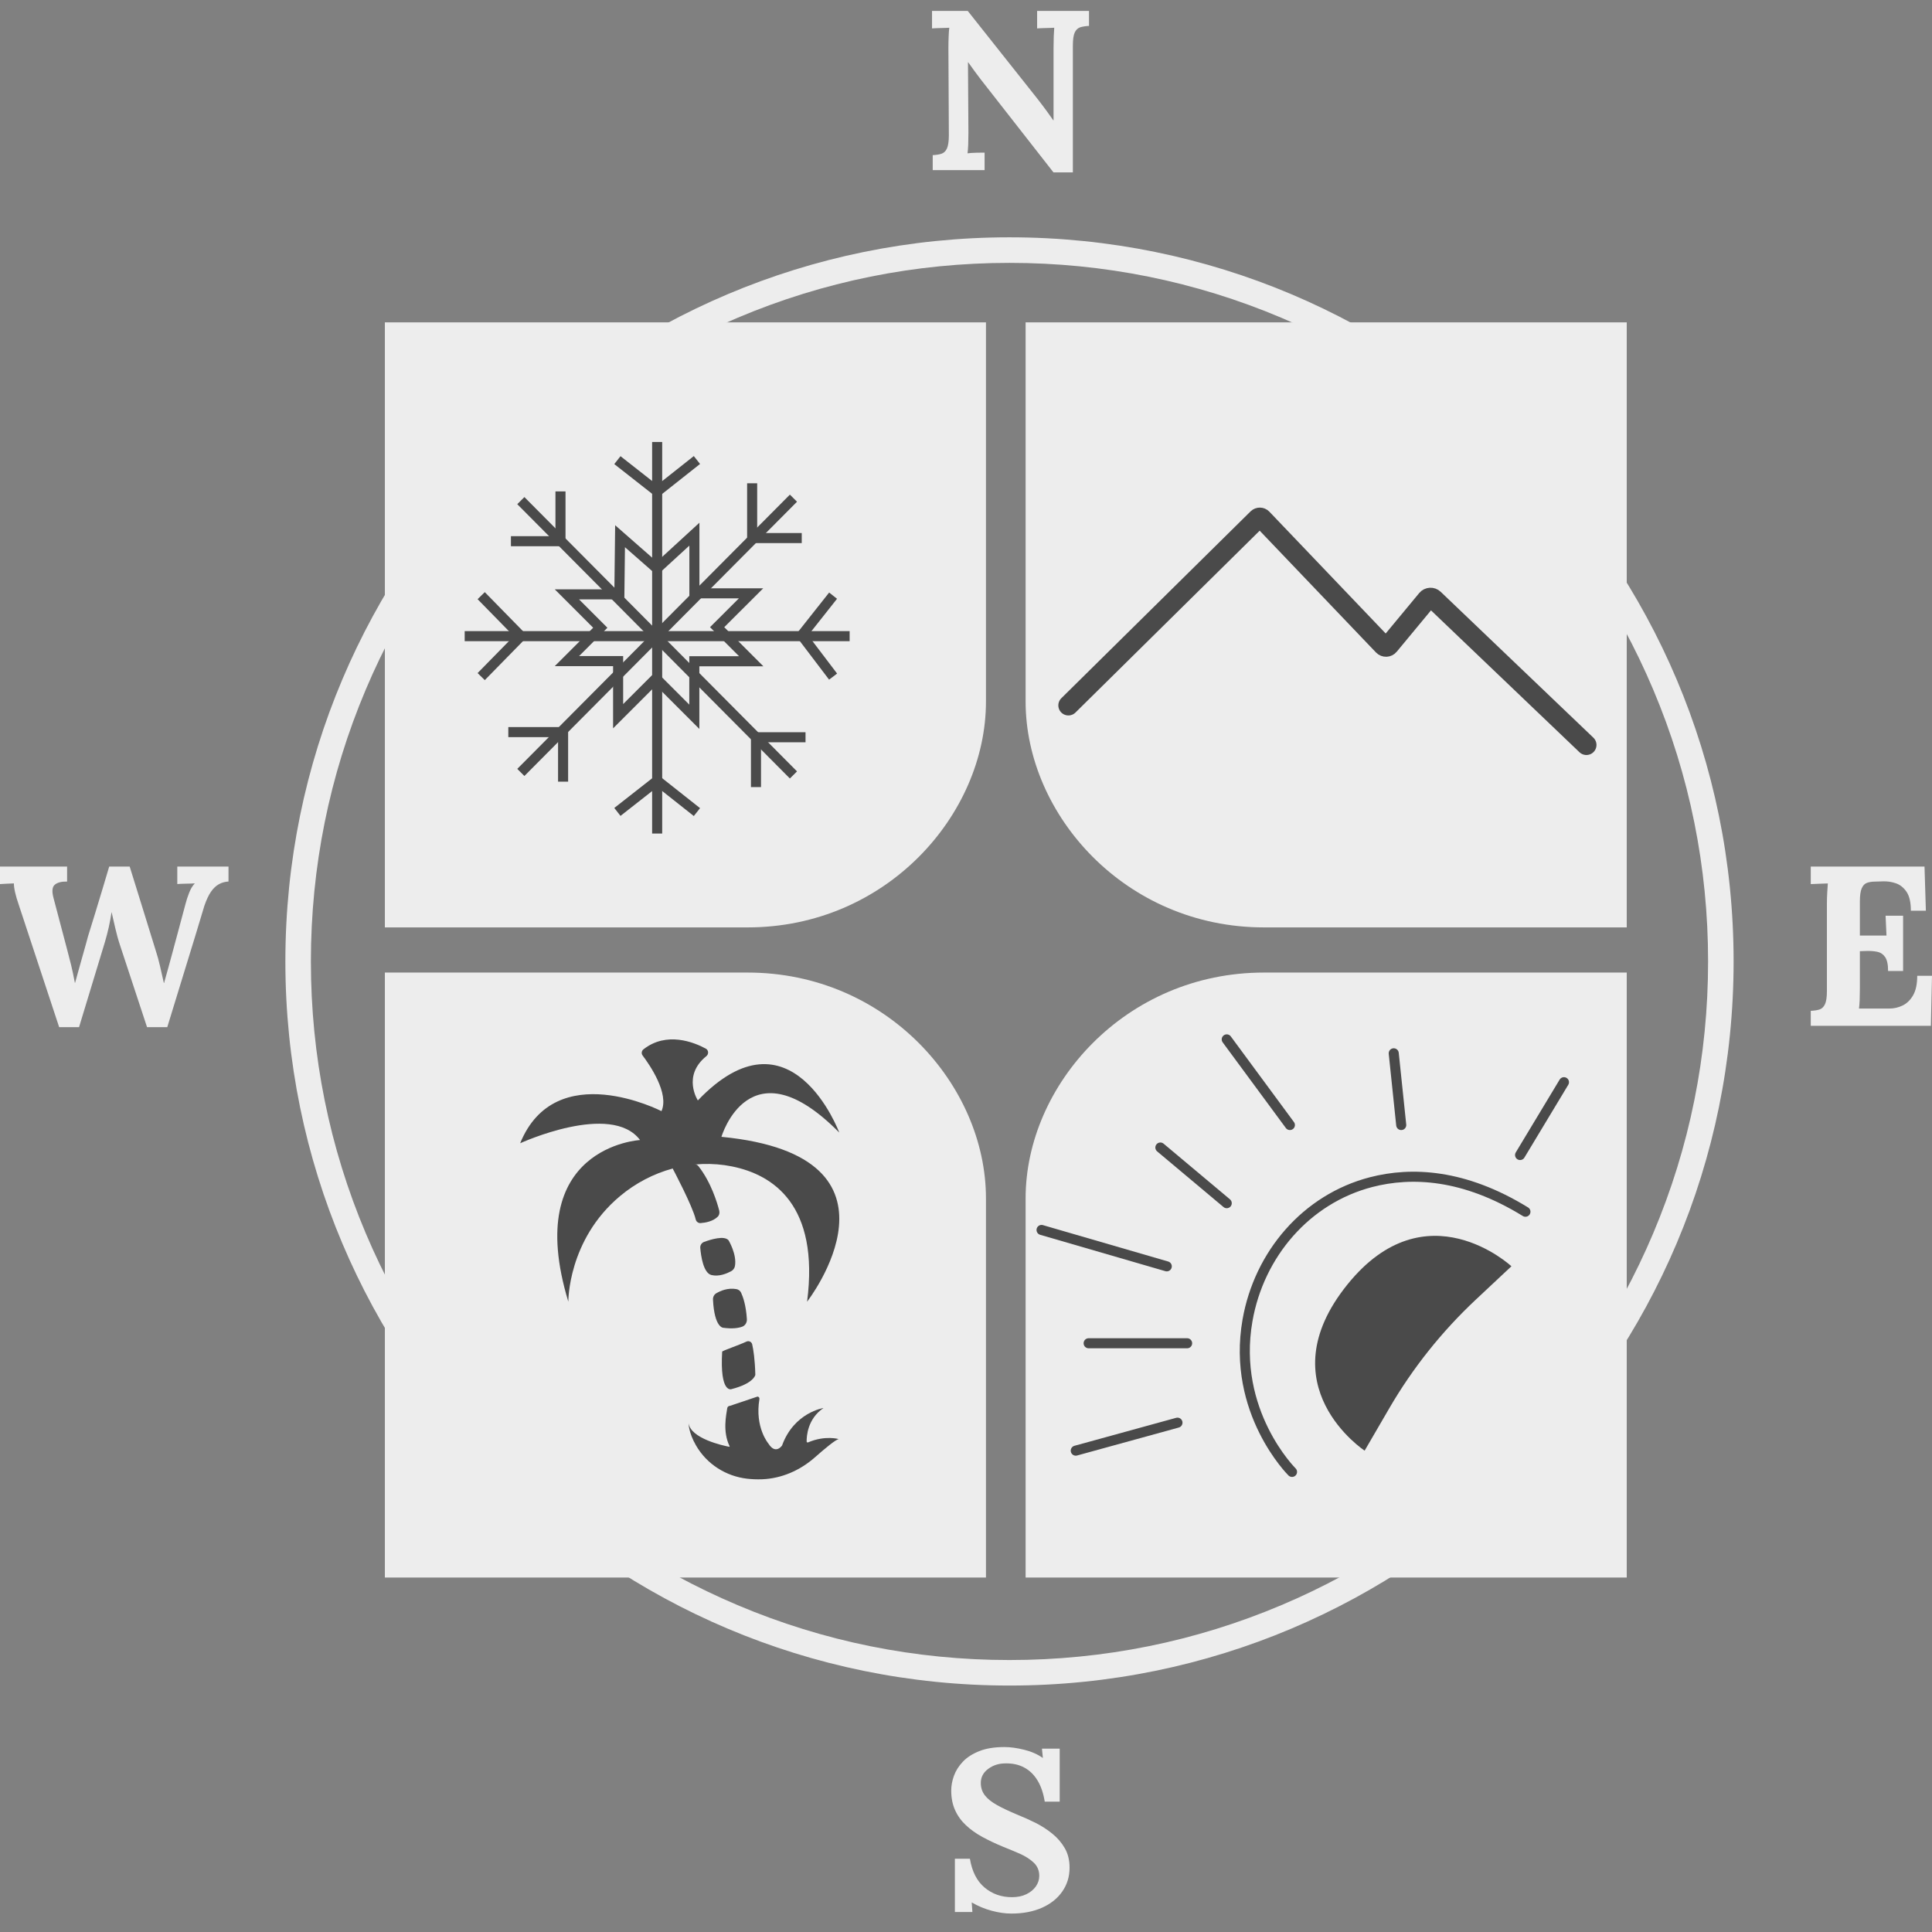 <svg width="48" height="48" viewBox="0 0 48 48" fill="none" xmlns="http://www.w3.org/2000/svg">
<rect x="0" y="0" width="48" height="48" fill="#808080" stroke="none"/>
<g clip-path="url(#clip0_2152_5991)">
<path d="M1.47 25.52L0.464 22.473C0.426 22.364 0.397 22.264 0.376 22.174C0.355 22.083 0.345 22.008 0.345 21.948C0.273 21.952 0.21 21.955 0.155 21.956C0.101 21.959 0.049 21.961 0 21.965V21.53H1.667V21.902C1.528 21.899 1.425 21.925 1.36 21.982C1.294 22.038 1.285 22.153 1.334 22.327C1.391 22.541 1.447 22.756 1.504 22.971C1.561 23.186 1.617 23.4 1.674 23.615C1.708 23.743 1.739 23.863 1.767 23.977C1.795 24.09 1.826 24.237 1.86 24.418H1.866C1.881 24.365 1.903 24.284 1.933 24.174C1.964 24.065 1.996 23.948 2.032 23.821C2.068 23.695 2.1 23.58 2.129 23.476C2.157 23.373 2.177 23.3 2.188 23.259C2.248 23.067 2.307 22.875 2.366 22.683C2.424 22.491 2.483 22.298 2.541 22.106C2.599 21.914 2.657 21.722 2.713 21.53H3.222C3.275 21.703 3.329 21.877 3.384 22.05C3.438 22.223 3.492 22.396 3.545 22.569C3.598 22.743 3.651 22.916 3.706 23.089C3.761 23.263 3.815 23.436 3.867 23.609C3.909 23.737 3.946 23.87 3.977 24.008C4.009 24.145 4.04 24.284 4.071 24.423H4.076C4.11 24.302 4.145 24.177 4.181 24.047C4.217 23.917 4.253 23.783 4.291 23.643C4.317 23.545 4.344 23.447 4.37 23.349C4.397 23.251 4.423 23.152 4.45 23.052C4.476 22.952 4.503 22.853 4.529 22.756C4.555 22.658 4.582 22.56 4.608 22.462C4.631 22.371 4.661 22.278 4.699 22.182C4.736 22.085 4.783 22.008 4.84 21.947C4.78 21.951 4.702 21.954 4.608 21.955C4.514 21.957 4.447 21.96 4.405 21.964V21.529H5.677V21.901C5.594 21.905 5.515 21.927 5.442 21.966C5.368 22.006 5.301 22.069 5.241 22.156C5.181 22.243 5.127 22.36 5.077 22.506C4.927 23.008 4.774 23.509 4.619 24.01C4.465 24.511 4.311 25.014 4.156 25.519H3.653L2.986 23.496C2.937 23.349 2.897 23.205 2.865 23.063C2.832 22.922 2.802 22.787 2.772 22.659C2.753 22.787 2.73 22.911 2.704 23.029C2.678 23.148 2.645 23.272 2.608 23.4L1.964 25.519H1.472L1.47 25.52Z" fill="#EDEDED"/>
<path d="M46.909 24.124C46.909 23.966 46.885 23.85 46.836 23.779C46.786 23.707 46.72 23.663 46.635 23.646C46.55 23.629 46.457 23.623 46.355 23.627L46.208 23.632V24.559C46.208 24.661 46.206 24.757 46.203 24.848C46.199 24.938 46.193 25.008 46.186 25.057H46.943C47.056 25.057 47.165 25.032 47.271 24.981C47.376 24.93 47.463 24.845 47.531 24.727C47.599 24.608 47.633 24.447 47.633 24.243H48L47.972 25.486H44.988V25.114C45.075 25.11 45.147 25.099 45.206 25.08C45.264 25.061 45.309 25.017 45.341 24.95C45.373 24.882 45.389 24.773 45.389 24.622V22.457C45.389 22.356 45.392 22.257 45.398 22.163C45.404 22.069 45.408 21.998 45.412 21.949C45.352 21.952 45.276 21.955 45.186 21.957C45.095 21.959 45.029 21.962 44.988 21.965V21.53H47.814L47.848 22.627H47.475C47.475 22.419 47.439 22.263 47.368 22.157C47.296 22.052 47.207 21.981 47.102 21.945C46.996 21.909 46.893 21.894 46.791 21.897L46.587 21.903C46.508 21.903 46.441 21.914 46.384 21.934C46.327 21.955 46.284 22 46.254 22.07C46.224 22.14 46.208 22.248 46.208 22.395V23.243H46.869L46.847 22.751H47.282V24.124H46.909V24.124Z" fill="#EDEDED"/>
<path d="M26.174 4.284L24.366 1.972C24.316 1.908 24.265 1.84 24.213 1.768C24.16 1.697 24.107 1.623 24.055 1.548H24.049L24.06 3.3C24.06 3.401 24.058 3.5 24.055 3.594C24.051 3.688 24.045 3.76 24.038 3.809C24.098 3.801 24.174 3.797 24.267 3.794C24.359 3.792 24.424 3.792 24.462 3.792V4.227H23.173V3.854C23.26 3.85 23.332 3.839 23.39 3.82C23.448 3.801 23.494 3.758 23.526 3.69C23.557 3.623 23.574 3.513 23.574 3.362L23.563 1.198C23.563 1.096 23.565 0.998 23.569 0.904C23.572 0.81 23.578 0.738 23.585 0.689C23.525 0.693 23.449 0.696 23.356 0.697C23.264 0.7 23.197 0.702 23.156 0.706V0.271H24.043L25.773 2.452C25.867 2.573 25.945 2.676 26.008 2.763C26.07 2.85 26.123 2.925 26.169 2.989H26.175V1.198C26.175 1.096 26.177 0.998 26.18 0.904C26.184 0.81 26.188 0.738 26.192 0.689C26.131 0.693 26.056 0.696 25.965 0.697C25.875 0.7 25.809 0.702 25.767 0.706V0.271H27.056V0.644C26.973 0.647 26.902 0.659 26.841 0.677C26.781 0.696 26.735 0.739 26.703 0.804C26.671 0.87 26.655 0.98 26.655 1.135V4.283H26.175L26.174 4.284Z" fill="#EDEDED"/>
<path d="M25.956 44.76C25.922 44.549 25.862 44.373 25.775 44.232C25.689 44.091 25.579 43.984 25.445 43.913C25.311 43.841 25.156 43.807 24.979 43.811C24.817 43.811 24.674 43.856 24.552 43.947C24.429 44.037 24.368 44.154 24.368 44.297C24.368 44.414 24.401 44.516 24.467 44.603C24.533 44.689 24.634 44.77 24.77 44.846C24.905 44.922 25.077 45.002 25.284 45.089C25.427 45.146 25.575 45.212 25.725 45.287C25.876 45.363 26.015 45.452 26.143 45.556C26.271 45.659 26.375 45.78 26.454 45.917C26.534 46.055 26.573 46.216 26.573 46.401C26.573 46.623 26.513 46.821 26.392 46.994C26.271 47.168 26.103 47.302 25.886 47.398C25.669 47.494 25.416 47.542 25.125 47.542C24.975 47.542 24.812 47.519 24.637 47.472C24.462 47.425 24.297 47.356 24.142 47.265L24.159 47.503H23.724V46.18H24.097C24.15 46.497 24.271 46.735 24.461 46.895C24.652 47.055 24.878 47.135 25.142 47.135C25.278 47.135 25.397 47.111 25.498 47.062C25.6 47.013 25.679 46.948 25.736 46.867C25.792 46.786 25.82 46.698 25.82 46.604C25.82 46.472 25.774 46.363 25.682 46.276C25.589 46.189 25.474 46.116 25.337 46.055C25.2 45.995 25.059 45.937 24.916 45.88C24.735 45.805 24.567 45.725 24.41 45.64C24.253 45.556 24.117 45.458 24 45.349C23.883 45.24 23.793 45.115 23.729 44.973C23.665 44.832 23.633 44.669 23.633 44.485C23.633 44.368 23.655 44.246 23.7 44.12C23.746 43.994 23.819 43.877 23.921 43.77C24.022 43.662 24.158 43.575 24.328 43.507C24.497 43.439 24.706 43.405 24.955 43.405C25.105 43.405 25.27 43.428 25.449 43.473C25.628 43.518 25.782 43.586 25.91 43.677L25.887 43.445H26.328V44.762H25.955L25.956 44.76Z" fill="#EDEDED"/>
<path d="M24.496 17.43V8.009H9.562V23.041H18.575C22.018 23.041 24.496 20.243 24.496 17.43Z" fill="#EDEDED"/>
<path d="M24.496 29.773V39.194H9.562V24.163H18.575C22.018 24.163 24.496 26.96 24.496 29.773Z" fill="#EDEDED"/>
<path d="M25.481 17.43V8.009H40.416V23.041H31.402C27.959 23.041 25.481 20.243 25.481 17.43Z" fill="#EDEDED"/>
<path d="M25.481 29.773V39.194H40.416V24.163H31.402C27.959 24.163 25.481 26.96 25.481 29.773Z" fill="#EDEDED"/>
<path d="M25.081 6.531C27.424 6.531 29.697 6.99 31.836 7.895C33.903 8.769 35.759 10.02 37.353 11.614C38.947 13.208 40.199 15.065 41.073 17.131C41.978 19.27 42.437 21.544 42.437 23.887C42.437 26.23 41.978 28.503 41.073 30.642C40.199 32.709 38.947 34.565 37.353 36.159C35.759 37.753 33.903 39.005 31.836 39.879C29.697 40.784 27.424 41.243 25.081 41.243C22.737 41.243 20.464 40.784 18.325 39.879C16.258 39.005 14.402 37.754 12.808 36.159C11.214 34.565 9.962 32.709 9.088 30.642C8.183 28.503 7.724 26.23 7.724 23.887C7.724 21.544 8.183 19.27 9.088 17.131C9.962 15.065 11.214 13.208 12.808 11.614C14.403 10.021 16.258 8.769 18.325 7.895C20.464 6.99 22.737 6.531 25.081 6.531ZM25.081 5.896C15.145 5.896 7.09 13.951 7.09 23.886C7.09 33.822 15.145 41.877 25.081 41.877C35.016 41.877 43.071 33.822 43.071 23.886C43.071 13.951 35.017 5.896 25.081 5.896Z" fill="#EDEDED"/>
<path d="M16.327 10.981V20.709" stroke="#4A4A4A" stroke-width="0.25" stroke-miterlimit="10"/>
<path d="M11.545 15.805H21.109" stroke="#4A4A4A" stroke-width="0.25" stroke-miterlimit="10"/>
<path d="M12.94 19.191L19.713 12.377" stroke="#4A4A4A" stroke-width="0.25" stroke-miterlimit="10"/>
<path d="M12.94 12.438L19.713 19.253" stroke="#4A4A4A" stroke-width="0.25" stroke-miterlimit="10"/>
<path d="M15.339 11.432L16.329 12.209L17.315 11.429" stroke="#4A4A4A" stroke-width="0.25" stroke-miterlimit="10"/>
<path d="M20.698 14.799L19.919 15.784L20.698 16.81" stroke="#4A4A4A" stroke-width="0.25" stroke-miterlimit="10"/>
<path d="M11.955 14.799L12.94 15.805L11.955 16.81" stroke="#4A4A4A" stroke-width="0.25" stroke-miterlimit="10"/>
<path d="M18.782 19.555V18.317H20.013" stroke="#4A4A4A" stroke-width="0.25" stroke-miterlimit="10"/>
<path d="M18.687 12.007V13.368H19.919" stroke="#4A4A4A" stroke-width="0.25" stroke-miterlimit="10"/>
<path d="M15.339 20.172L16.329 19.396L17.315 20.176" stroke="#4A4A4A" stroke-width="0.25" stroke-miterlimit="10"/>
<path d="M13.925 12.209V13.446H12.694" stroke="#4A4A4A" stroke-width="0.25" stroke-miterlimit="10"/>
<path d="M12.629 18.189H13.99V19.42" stroke="#4A4A4A" stroke-width="0.25" stroke-miterlimit="10"/>
<path d="M15.405 13.322L16.321 14.125L17.252 13.271V14.741H18.66L17.817 15.582L18.664 16.429H17.25V17.808L16.297 16.855L15.357 17.794V16.425H14.085L14.914 15.596L14.085 14.767H15.388L15.405 13.322Z" stroke="#4A4A4A" stroke-width="0.25" stroke-miterlimit="10"/>
<path d="M26.544 17.525L31.246 12.883C31.277 12.853 31.327 12.854 31.356 12.885L34.367 16.038C34.406 16.079 34.473 16.077 34.509 16.032L35.452 14.894C35.495 14.842 35.573 14.838 35.621 14.884L39.414 18.508" stroke="#4A4A4A" stroke-width="0.5" stroke-miterlimit="10" stroke-linecap="round"/>
<path d="M14.12 32.34C14.12 32.34 14.104 30.805 15.403 29.718C16.176 29.07 17.2 28.78 18.189 28.98C19.206 29.186 20.362 29.935 20.052 32.34C20.052 32.34 22.871 28.723 17.924 28.244C17.924 28.244 18.619 25.877 20.851 28.138C20.851 28.138 19.652 24.919 17.338 27.34C17.338 27.34 16.94 26.731 17.55 26.239C17.612 26.188 17.606 26.092 17.536 26.053C17.242 25.894 16.562 25.619 15.987 26.07C15.939 26.107 15.929 26.176 15.966 26.224C16.146 26.463 16.631 27.169 16.434 27.606C16.434 27.606 13.801 26.249 12.923 28.404C12.923 28.404 15.184 27.367 15.902 28.324C15.902 28.324 12.949 28.483 14.12 32.34L14.12 32.34Z" fill="#4A4A4A"/>
<path d="M16.718 29.042C16.718 29.042 17.206 29.961 17.285 30.296C17.298 30.354 17.351 30.392 17.409 30.387C17.527 30.378 17.71 30.346 17.828 30.232C17.87 30.193 17.883 30.132 17.869 30.077C17.819 29.882 17.667 29.375 17.355 28.976C17.323 28.935 17.272 28.913 17.219 28.917C17.048 28.927 16.675 28.96 16.717 29.042H16.718Z" fill="#4A4A4A"/>
<path d="M17.398 31.003C17.393 30.937 17.432 30.877 17.493 30.855C17.663 30.792 17.997 30.691 18.101 30.815C18.101 30.815 18.313 31.167 18.259 31.457C18.248 31.513 18.211 31.559 18.162 31.585C18.058 31.64 17.861 31.724 17.676 31.678C17.475 31.629 17.415 31.206 17.398 31.003H17.398Z" fill="#4A4A4A"/>
<path d="M17.796 32.131C17.899 32.07 18.084 31.989 18.298 32.028C18.349 32.038 18.392 32.071 18.413 32.118C18.459 32.217 18.534 32.424 18.556 32.773C18.562 32.855 18.515 32.935 18.438 32.962C18.347 32.995 18.198 33.019 17.968 32.988C17.968 32.988 17.748 32.988 17.714 32.288C17.711 32.224 17.741 32.163 17.796 32.131H17.796Z" fill="#4A4A4A"/>
<path d="M17.942 33.582C17.943 33.559 18.345 33.425 18.547 33.331C18.605 33.304 18.674 33.337 18.688 33.4C18.718 33.531 18.756 33.77 18.766 34.158C18.766 34.158 18.731 34.371 18.172 34.513C18.172 34.513 17.88 34.628 17.942 33.582V33.582Z" fill="#4A4A4A"/>
<path d="M17.108 35.355C17.108 35.358 17.102 35.583 17.293 35.913C17.56 36.375 18.032 36.676 18.561 36.738C18.677 36.751 18.803 36.757 18.935 36.752C19.421 36.733 19.88 36.53 20.244 36.209C20.474 36.006 20.767 35.759 20.84 35.754C20.84 35.754 20.503 35.653 20.076 35.836C20.059 35.843 20.041 35.832 20.041 35.815C20.039 35.687 20.061 35.252 20.459 34.982C20.459 34.982 19.728 35.09 19.43 35.913C19.43 35.913 19.271 36.151 19.093 35.868C19.093 35.868 18.747 35.464 18.868 34.758C18.873 34.727 18.85 34.698 18.819 34.698L18.135 34.928C18.101 34.928 18.072 34.953 18.068 34.986C18.044 35.148 17.949 35.568 18.126 35.929C18.13 35.937 18.124 35.946 18.114 35.944C17.971 35.917 17.156 35.742 17.107 35.355H17.108Z" fill="#4A4A4A"/>
<path d="M33.904 36.041L34.514 34.992C35.095 33.992 35.82 33.082 36.664 32.291L37.551 31.46C37.551 31.46 35.43 29.49 33.477 31.912C31.448 34.426 33.904 36.041 33.904 36.041H33.904Z" fill="#4A4A4A"/>
<path d="M32.1 36.569C32.1 36.569 30.595 35.08 30.994 32.803C31.282 31.16 32.453 29.787 34.067 29.369C35.067 29.111 36.37 29.164 37.899 30.105" stroke="#4A4A4A" stroke-width="0.25" stroke-miterlimit="10" stroke-linecap="round"/>
<path d="M26.727 36.041L29.254 35.346" stroke="#4A4A4A" stroke-width="0.25" stroke-miterlimit="10" stroke-linecap="round"/>
<path d="M27.047 33.373H29.494" stroke="#4A4A4A" stroke-width="0.25" stroke-miterlimit="10" stroke-linecap="round"/>
<path d="M25.877 30.558L28.988 31.462" stroke="#4A4A4A" stroke-width="0.25" stroke-miterlimit="10" stroke-linecap="round"/>
<path d="M28.829 28.51L30.478 29.893" stroke="#4A4A4A" stroke-width="0.25" stroke-miterlimit="10" stroke-linecap="round"/>
<path d="M30.478 25.823L32.047 27.951" stroke="#4A4A4A" stroke-width="0.25" stroke-miterlimit="10" stroke-linecap="round"/>
<path d="M34.627 26.169L34.813 27.951" stroke="#4A4A4A" stroke-width="0.25" stroke-miterlimit="10" stroke-linecap="round"/>
<path d="M38.856 26.887L37.766 28.696" stroke="#4A4A4A" stroke-width="0.25" stroke-miterlimit="10" stroke-linecap="round"/>
</g>
<defs>
<clipPath id="clip0_2152_5991">
<rect width="48" height="47.271" fill="white" transform="translate(0 0.271)"/>
</clipPath>
</defs>
</svg>
